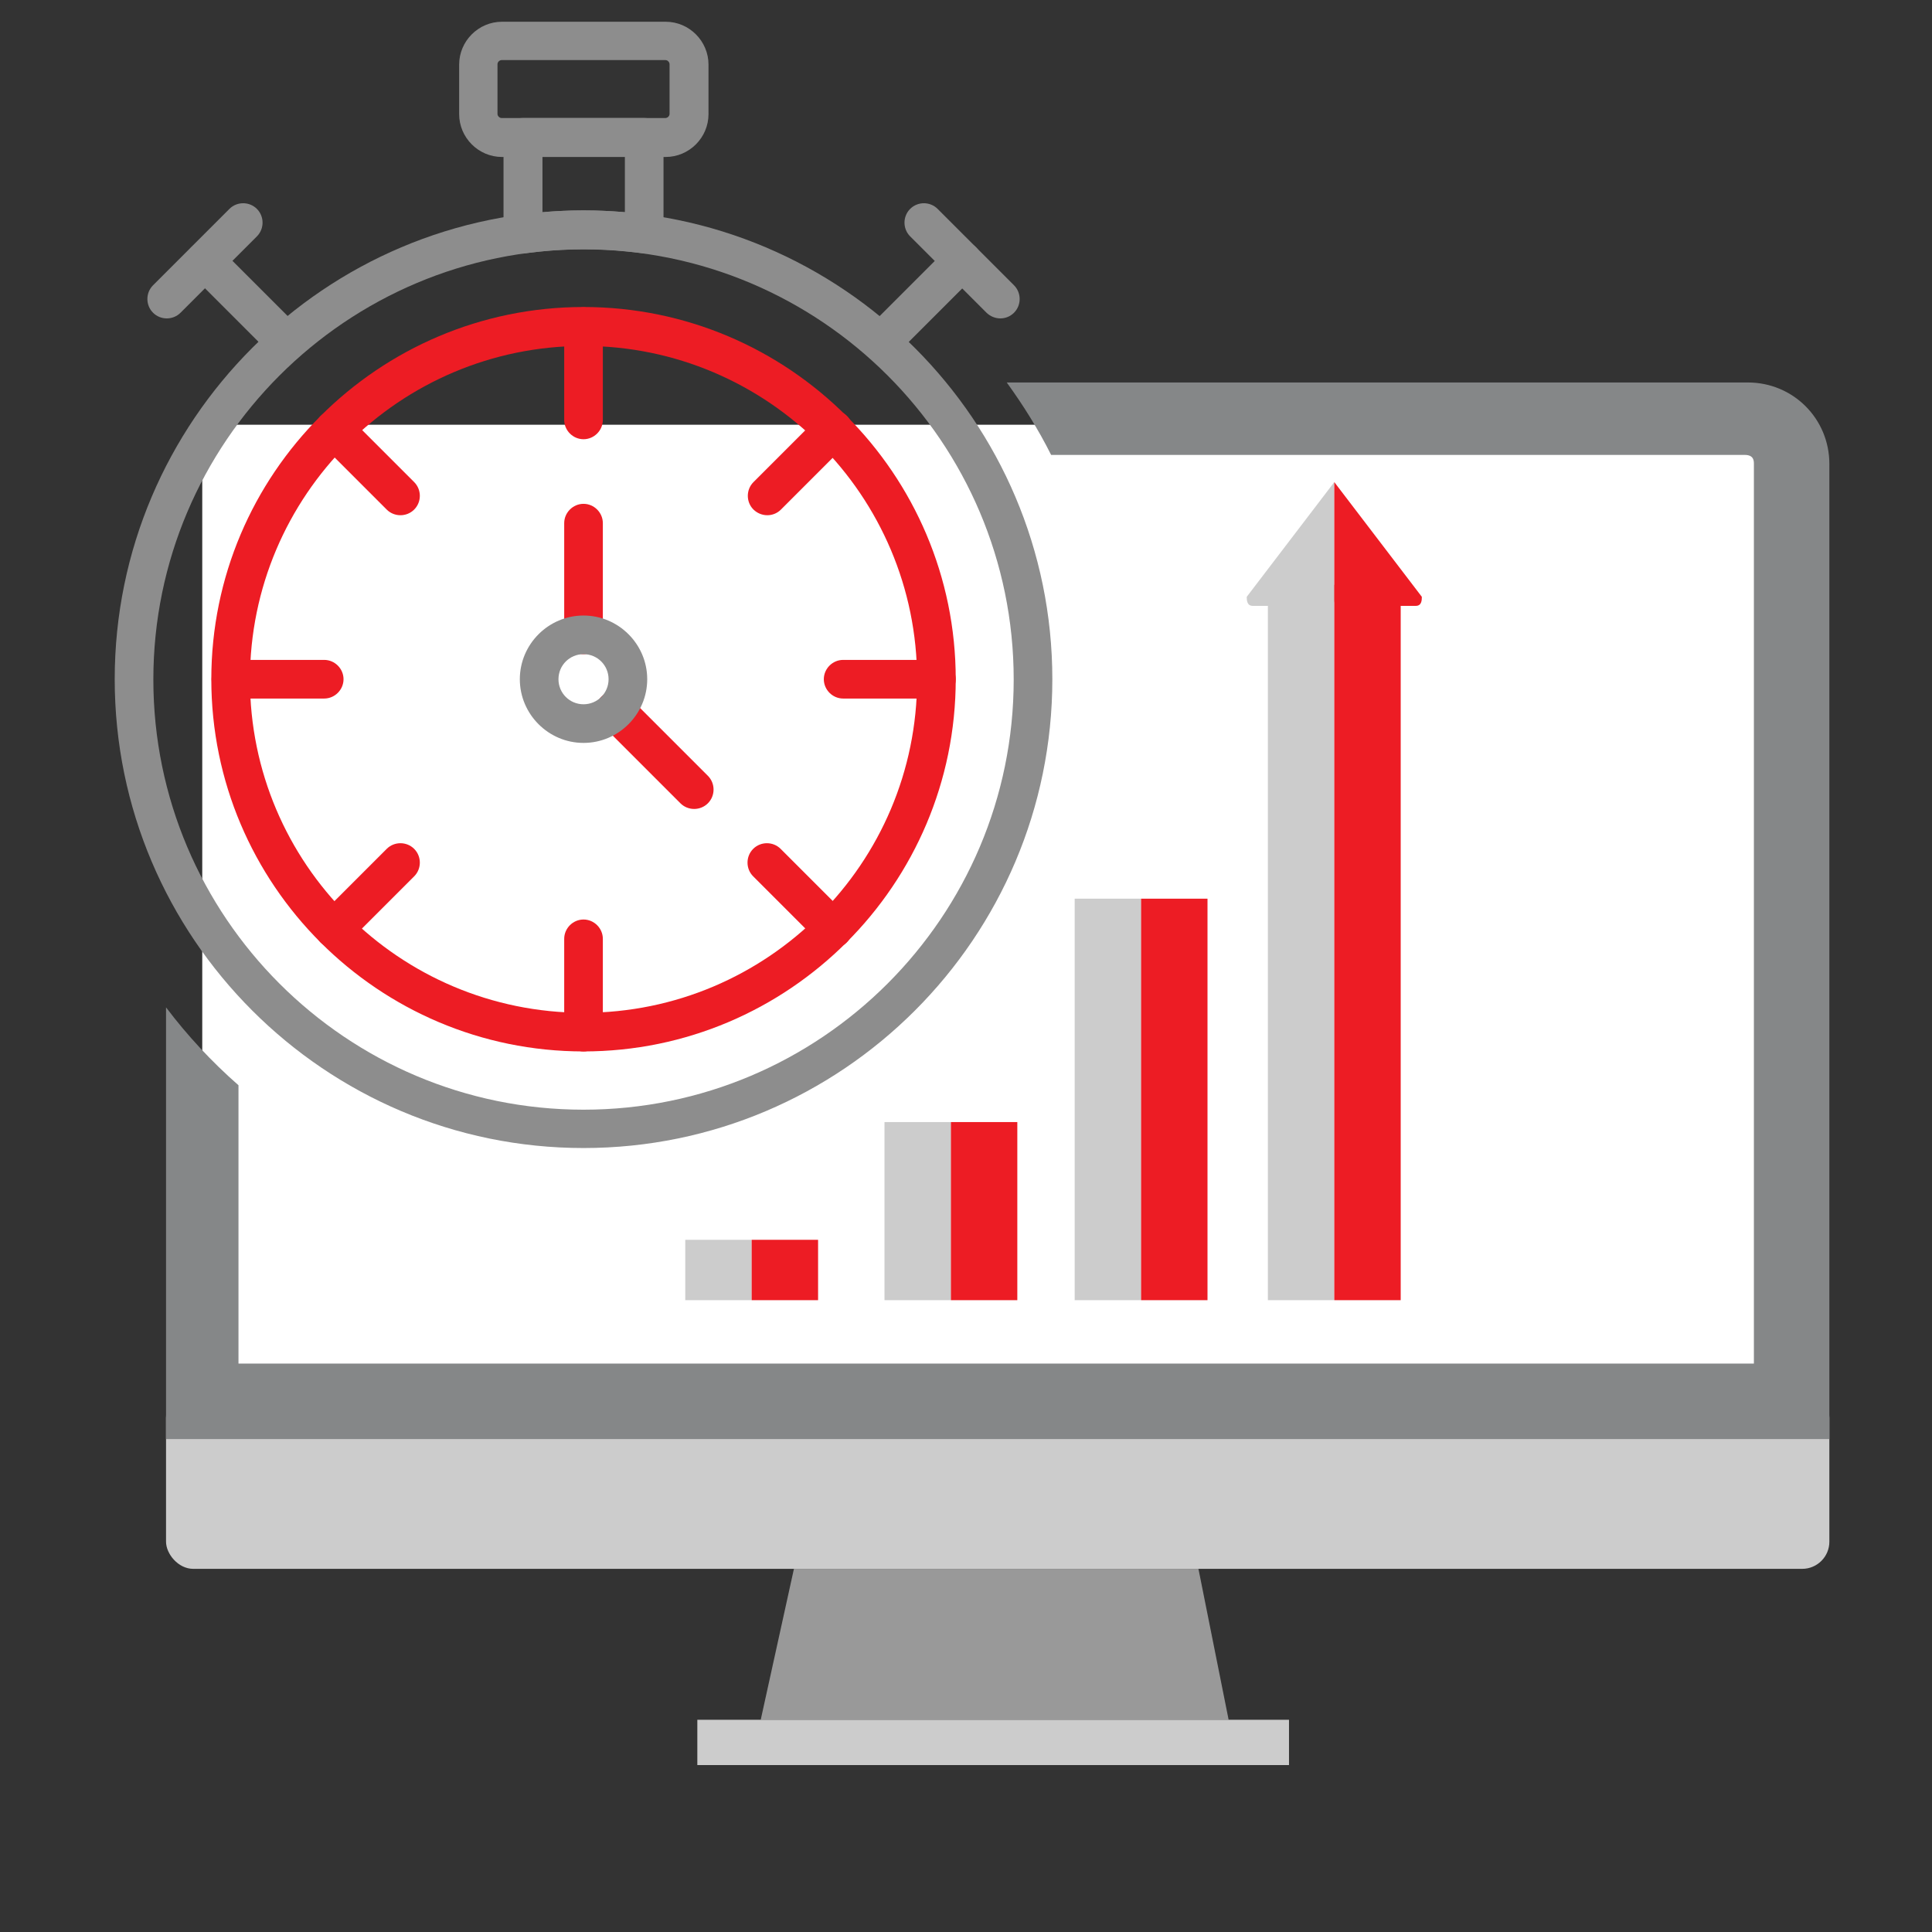 <?xml version="1.0" encoding="UTF-8"?>
<svg id="Layer_1" xmlns="http://www.w3.org/2000/svg" viewBox="0 0 64 64">
  <rect x="0" y="0" width="64" height="64" fill="#333333" stroke="none"/>
  <defs>
    <style>
      .cls-1 {
        fill: #8d8d8d;
      }

      .cls-1, .cls-2 {
        fill-rule: evenodd;
      }

      .cls-3 {
        fill: #858788;
      }

      .cls-4 {
        fill: #fff;
      }

      .cls-5 {
        fill: none;
      }

      .cls-2 {
        fill: #ed1c24;
      }

      .cls-6 {
        fill: #999;
      }

      .cls-7 {
        fill: #ccc;
      }

      .cls-8 {
        fill: #ed1c24;
      }
    </style>
  </defs>
  <rect id="Frame" class="cls-5" width="64" height="64" />
  <g id="Increased_Availability3">
    <g id="Computer">
      <rect class="cls-4" x="6.7" y="14.07" width="52.7" height="32.8" />
      <rect class="cls-7" x="5.5" y="46.07" width="55.1" height="5.9" rx=".9" ry=".9" />
      <polygon class="cls-6" points="39.7 51.97 26.3 51.97 25.2 56.97 40.7 56.97 39.7 51.97" />
      <path class="cls-3" d="M57.9,12.67h-24.55c.55.76,1.05,1.56,1.47,2.4h22.98c.3,0,.3.2.3.3v29.8H7.9v-9.22c-.89-.78-1.69-1.64-2.4-2.58v14.3h55.1V15.37c0-1.5-1.2-2.7-2.7-2.7Z" />
      <rect class="cls-7" x="23.1" y="56.97" width="19.6" height="1.5" />
    </g>
    <rect class="cls-7" x="22.7" y="41.07" width="2.2" height="2" />
    <rect class="cls-8" x="24.9" y="41.07" width="2.2" height="2" />
    <g>
      <path class="cls-7" d="M44.1,20.07h-2.6c-.2,0-.2-.2-.2-.3l2.9-3.8v3.9s0,.2-.2.2h.1Z" />
      <path class="cls-8" d="M47,20.07h-2.6c-.1,0-.2,0-.2-.2v-3.9l2.9,3.8c0,.1,0,.3-.2.3h.1Z" />
    </g>
    <rect class="cls-7" x="29.3" y="37.17" width="2.2" height="5.9" />
    <rect class="cls-8" x="31.5" y="37.17" width="2.2" height="5.9" />
    <rect class="cls-7" x="35.6" y="29.77" width="2.2" height="13.3" />
    <rect class="cls-8" x="37.8" y="29.77" width="2.2" height="13.3" />
    <rect class="cls-7" x="42" y="19.37" width="2.2" height="23.7" />
    <rect class="cls-8" x="44.2" y="19.37" width="2.2" height="23.7" />
    <g id="Layer_1-2">
      <g>
        <path class="cls-2" d="M19.33,34.83c-6.8,0-12.33-5.53-12.33-12.33s5.53-12.33,12.33-12.33,12.33,5.53,12.33,12.33-5.53,12.33-12.33,12.33h0ZM19.33,11.46c-6.09,0-11.05,4.95-11.05,11.05s4.95,11.04,11.05,11.04,11.05-4.95,11.05-11.04-4.95-11.05-11.05-11.05h0Z" />
        <path class="cls-1" d="M19.33,38.03c-8.56,0-15.53-6.97-15.53-15.53s6.97-15.53,15.53-15.53,15.53,6.97,15.53,15.53c0,8.56-6.96,15.53-15.53,15.53h0ZM19.33,8.26c-7.85,0-14.25,6.39-14.25,14.25s6.39,14.25,14.25,14.25,14.25-6.39,14.25-14.25-6.39-14.25-14.25-14.25h0Z" />
        <path class="cls-2" d="M19.33,14.55c-.35,0-.64-.29-.64-.64v-3.09c0-.35.29-.64.64-.64s.64.29.64.64v3.09c0,.35-.29.64-.64.64Z" />
        <path class="cls-2" d="M24.96,16.88c-.25-.25-.25-.66,0-.91l2.19-2.19c.25-.25.66-.25.91,0,.25.25.25.66,0,.91l-2.19,2.19c-.25.25-.65.25-.91,0h0Z" />
        <path class="cls-2" d="M31.02,23.14h-3.09c-.35,0-.64-.29-.64-.64s.29-.64.64-.64h3.09c.35,0,.64.29.64.64,0,.35-.29.64-.64.64Z" />
        <path class="cls-2" d="M27.14,31.22l-2.19-2.19c-.25-.25-.25-.66,0-.91.25-.25.66-.25.91,0l2.19,2.19c.25.25.25.66,0,.91-.25.25-.66.25-.91,0Z" />
        <path class="cls-2" d="M19.33,34.83c-.35,0-.64-.29-.64-.64v-3.09c0-.35.29-.64.64-.64s.64.29.64.64v3.09c0,.35-.29.64-.64.64Z" />
        <path class="cls-2" d="M10.62,31.22c-.25-.25-.25-.66,0-.91l2.19-2.19c.25-.25.66-.25.91,0,.25.25.25.66,0,.91l-2.19,2.19c-.25.25-.66.25-.91,0h0Z" />
        <path class="cls-2" d="M10.74,23.14h-3.09c-.35,0-.64-.29-.64-.64s.29-.64.64-.64h3.09c.35,0,.64.29.64.64s-.29.64-.64.64Z" />
        <path class="cls-2" d="M12.81,16.88l-2.19-2.19c-.25-.25-.25-.66,0-.91.25-.25.66-.25.91,0l2.19,2.19c.25.25.25.66,0,.91-.25.25-.66.25-.91,0h0Z" />
        <path class="cls-2" d="M19.33,21.67c-.35,0-.64-.29-.64-.64v-3.7c0-.35.29-.64.64-.64s.64.29.64.64v3.7c0,.35-.29.64-.64.64Z" />
        <path class="cls-2" d="M22.54,26.61l-2.62-2.62c-.25-.25-.25-.66,0-.91s.66-.25.91,0l2.62,2.62c.25.25.25.66,0,.91-.25.25-.66.25-.91,0Z" />
        <path class="cls-1" d="M19.33,24.61c-1.16,0-2.11-.95-2.11-2.11s.95-2.11,2.11-2.11,2.11.95,2.11,2.11c0,1.16-.95,2.11-2.11,2.11h0ZM19.33,21.67c-.46,0-.83.37-.83.83s.37.83.83.83.83-.37.83-.83c0-.46-.37-.83-.83-.83Z" />
        <path class="cls-1" d="M21.34,8.39c-.19,0-1.75-.3-3.93,0-.39.05-.73-.25-.73-.64v-3.2c0-.35.29-.64.64-.64h4.02c.35,0,.64.29.64.64v3.2c0,.36-.29.64-.64.64ZM20.7,7.03v-1.84h-2.73v1.84c.91-.08,1.82-.08,2.73,0Z" />
        <path class="cls-1" d="M22.05,5.2h-5.42c-.78,0-1.42-.64-1.42-1.42v-1.64c0-.78.64-1.42,1.42-1.42h5.42c.78,0,1.42.64,1.42,1.42v1.64c0,.78-.64,1.42-1.42,1.42ZM16.62,1.99c-.07,0-.14.06-.14.14v1.64c0,.07.06.14.14.14h5.42c.07,0,.14-.06.14-.14v-1.64c0-.07-.06-.14-.14-.14h-5.42Z" />
        <path class="cls-1" d="M9.48,11.98c-.16,0-.33-.06-.45-.19l-2.69-2.69c-.25-.25-.25-.66,0-.91.25-.25.66-.25.91,0l2.69,2.69c.4.4.11,1.09-.45,1.09Z" />
        <path class="cls-1" d="M5.07,10.36c-.25-.25-.25-.66,0-.91l2.53-2.53c.25-.25.66-.25.91,0,.25.25.25.66,0,.91l-2.53,2.53c-.25.25-.66.25-.91,0Z" />
        <path class="cls-1" d="M28.73,11.79c-.25-.25-.25-.66,0-.91l2.69-2.69c.25-.25.66-.25.91,0,.25.25.25.66,0,.91l-2.69,2.69c-.25.25-.66.25-.91,0h0Z" />
        <path class="cls-1" d="M32.68,10.36l-2.53-2.53c-.25-.25-.25-.66,0-.91.25-.25.66-.25.91,0l2.53,2.53c.25.25.25.66,0,.91-.25.25-.65.25-.91,0Z" />
      </g>
    </g>
  </g>
</svg>